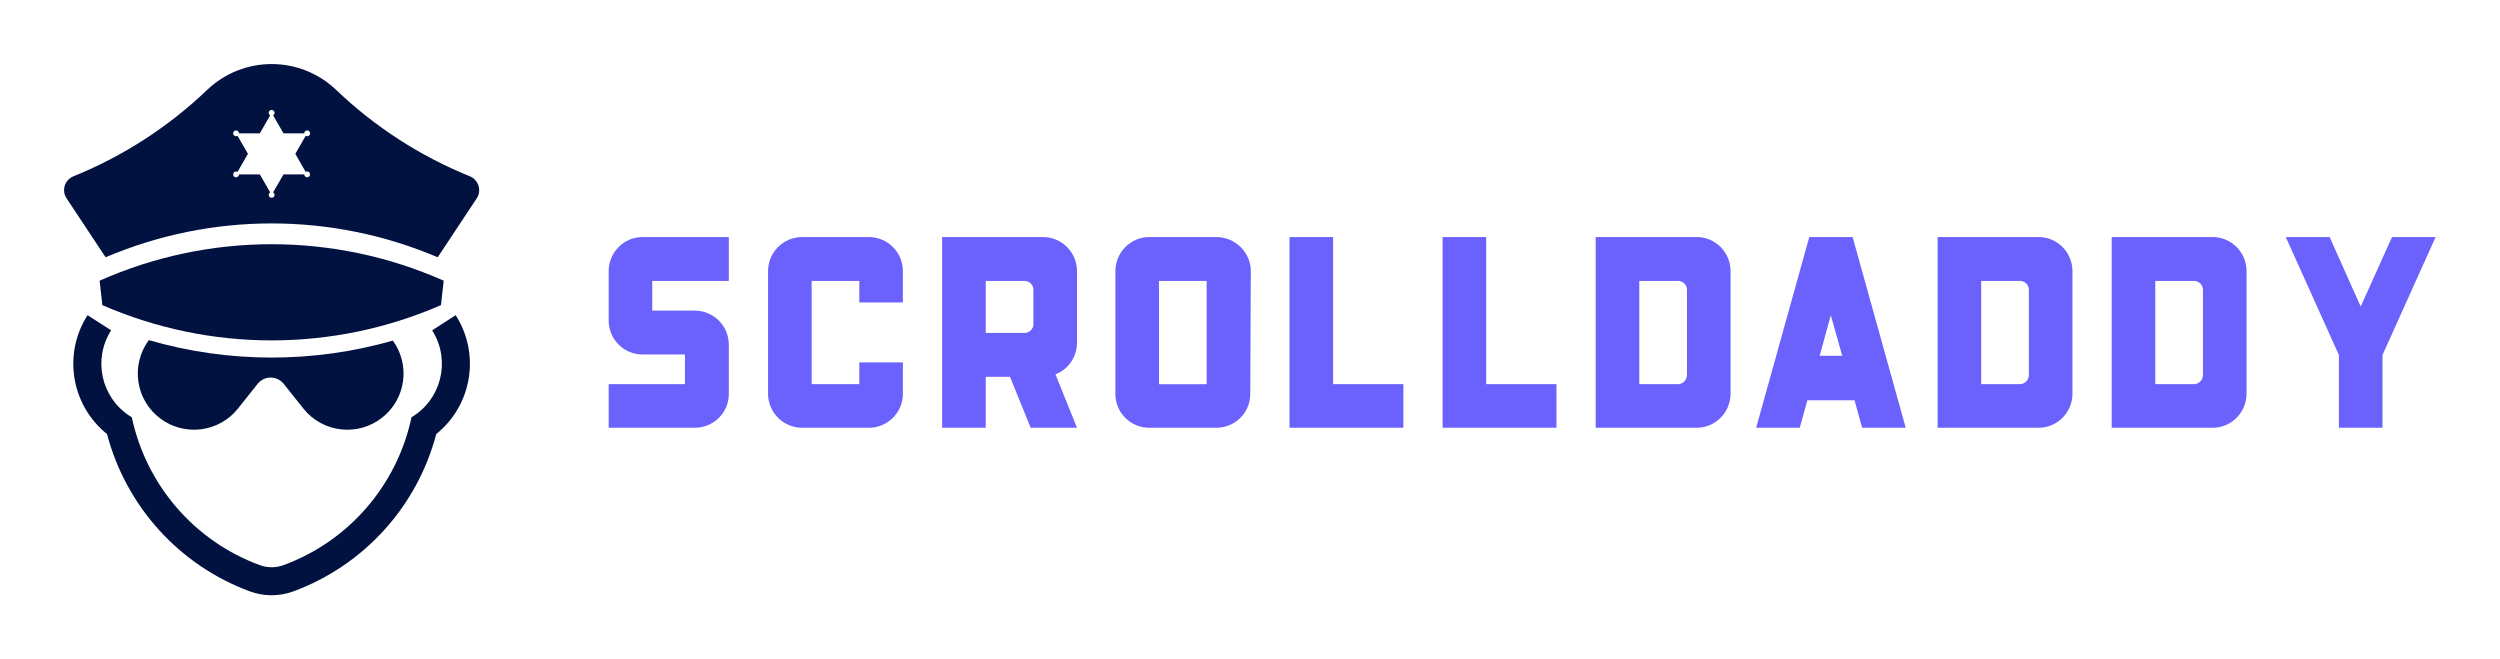 
        <svg xmlns="http://www.w3.org/2000/svg" xmlns:xlink="http://www.w3.org/1999/xlink" version="1.1" width="3162.081" 
        height="834.143" viewBox="0 0 3162.081 834.143">
			
			<g transform="scale(8.104) translate(10, 10)">
				<defs id="SvgjsDefs1026"></defs><g id="SvgjsG1027" featureKey="symbolFeature-0" transform="matrix(0.926,0,0,0.926,-14.457,-4.944)" fill="#011140"><g xmlns="http://www.w3.org/2000/svg"><path d="M21.602,41.85l0.461,4.118c18.193,7.927,38.873,7.927,57.074,0l0.46-4.118C61.133,33.653,40.051,33.653,21.602,41.85z"></path></g><g xmlns="http://www.w3.org/2000/svg"><path d="M81.615,47.663c4.19,6.545,2.766,15.174-3.274,20.036C75.123,79.941,66.12,89.836,54.246,94.223   c-2.355,0.862-4.951,0.862-7.306,0c-11.876-4.387-20.856-14.281-24.088-26.523c-6.047-4.862-7.474-13.491-3.284-20.036l3.979,2.553   c-3.121,4.87-1.688,11.349,3.188,14.472c0.09,0.066,0.19,0.117,0.293,0.176c2.436,11.458,10.567,20.877,21.551,24.92   c1.301,0.482,2.734,0.482,4.043,0c10.977-4.043,19.122-13.462,21.551-24.92c4.965-2.947,6.603-9.383,3.656-14.355   c-0.06-0.095-0.125-0.197-0.176-0.292L81.615,47.663z"></path></g><g xmlns="http://www.w3.org/2000/svg"><path d="M52.644,59.254l3.305,4.146c3.247,4.087,9.214,4.768,13.31,1.506c3.964-3.151,4.738-8.854,1.771-12.958   c-13.441,3.839-27.701,3.812-41.133-0.08c-3.108,4.204-2.231,10.128,1.965,13.235c4.096,3.042,9.888,2.289,13.062-1.703   l3.298-4.146c0.123-0.176,0.285-0.322,0.445-0.453C49.879,57.82,51.678,58.026,52.644,59.254z"></path></g><path xmlns="http://www.w3.org/2000/svg" d="M85.178,27.949l-6.59,9.952c-17.879-7.605-38.099-7.605-55.977,0l-6.589-9.952c-0.088-0.139-0.167-0.285-0.234-0.438  c-0.511-1.273,0.104-2.729,1.39-3.248c8.366-3.385,16.016-8.329,22.544-14.566c6.093-5.813,15.664-5.813,21.755,0  C68,15.934,75.656,20.878,84.029,24.263c0.145,0.066,0.307,0.146,0.431,0.235C85.607,25.258,85.93,26.809,85.178,27.949z   M50.164,27.634c0.14,0.235,0.433,0.314,0.681,0.183c0.24-0.138,0.321-0.431,0.175-0.672c-0.036-0.073-0.101-0.14-0.175-0.183  l1.756-3.028h3.501c0,0.272,0.205,0.491,0.491,0.491c0.263,0,0.481-0.219,0.481-0.491c0-0.277-0.219-0.497-0.481-0.497  c-0.096,0-0.183,0.021-0.264,0.065l-1.74-3.035l1.74-3.026c0.247,0.138,0.54,0.057,0.695-0.183c0.124-0.235,0.05-0.534-0.191-0.674  c-0.233-0.13-0.54-0.05-0.68,0.183c-0.036,0.073-0.052,0.162-0.052,0.249h-3.501l-1.756-3.035c0.24-0.14,0.321-0.439,0.175-0.673  c-0.139-0.234-0.43-0.314-0.673-0.183c-0.233,0.138-0.306,0.439-0.183,0.68c0.052,0.065,0.104,0.132,0.183,0.176l-1.74,3.035h-3.51  c0-0.278-0.22-0.489-0.482-0.489c-0.286,0-0.505,0.211-0.505,0.489c0,0.27,0.219,0.489,0.505,0.489c0.072,0,0.161-0.021,0.241-0.064  l1.748,3.026l-1.748,3.035c-0.241-0.131-0.541-0.058-0.68,0.183c-0.131,0.234-0.052,0.534,0.176,0.673  c0.248,0.139,0.541,0.058,0.68-0.183c0.037-0.073,0.065-0.162,0.065-0.242h3.51l1.74,3.028C50.113,27.101,50.041,27.4,50.164,27.634  z"></path></g><g id="SvgjsG1028" featureKey="nameFeature-0" transform="matrix(1.063,0,0,1.063,81.938,14.242)" fill="#6b61fc"><path d="M15.52 22.8 c2.76 0 5 2.24 5 5 l0 7.24 c0 2.76 -2.24 4.96 -5 4.96 l-12.64 0 l0 -6.4 l11.2 0 l0 -4.36 l-6.24 0 c-2.76 0 -4.96 -2.24 -4.96 -5 l0 -7.24 c0 -2.76 2.24 -5 4.96 -5 l12.68 0 l0 6.44 l-11.24 0 l0 4.36 l6.24 0 z M39.68 30.4 l6.4 0 l0 4.6 c0 2.76 -2.24 5 -5 5 l-9.8 0 c-2.76 0 -5 -2.24 -5 -5 l0 -18 c0 -2.76 2.24 -5 5 -5 l9.8 0 c2.76 0 5 2.24 5 5 l0 4.6 l-6.4 0 l0 -3.16 l-7 0 l0 15.16 l7 0 l0 -3.2 z M66.64 12 c2.76 0 5 2.24 5 5 l0 10.52 c0 2.12 -1.32 3.92 -3.16 4.64 l3.16 7.84 l-6.8 0 l-3.04 -7.48 l-3.56 0 l0 7.48 l-6.4 0 l0 -28 l14.8 0 z M63.92 26.08 c0.72 0 1.32 -0.56 1.32 -1.28 l0 -5.08 c0 -0.72 -0.6 -1.28 -1.32 -1.28 l-5.68 0 l0 7.64 l5.68 0 z M92.12 12 c2.72 0 5.04 2.24 5.04 5 l-0.08 18.04 c0 2.76 -2.24 4.96 -5 4.96 l-9.84 0 c-2.72 0 -4.96 -2.2 -4.96 -4.96 l0 -18.04 c0 -2.76 2.24 -5 4.96 -5 l9.88 0 z M90.68 33.6 l0 -15.16 l-7 0 l0 15.16 l7 0 z M109.24 12 l0 21.6 l10.32 0 l0 6.4 l-16.72 0 l0 0 l0 -28 l6.4 0 z M131.72 12 l0 21.6 l10.32 0 l0 6.4 l-16.72 0 l0 0 l0 -28 l6.4 0 z M162.64 12 c2.72 0 4.96 2.24 4.96 5 l0 18 c0 2.76 -2.24 5 -4.96 5 l-14.84 0 l0 -28 l14.84 0 z M161.2 32.24 l0 -12.48 c0 -0.76 -0.6 -1.32 -1.32 -1.32 l-5.68 0 l0 15.16 l5.68 0 c0.72 0 1.32 -0.6 1.32 -1.36 z M185.52 12 l7.8 28 l-6.4 0 l-1.12 -4.04 l-6.92 0 l-1.12 4.04 l-6.4 0 l7.8 -28 l6.36 0 z M180.68 29.44 l3.32 0 l-1.68 -5.96 z M212.84 12 c2.72 0 4.96 2.24 4.96 5 l0 18 c0 2.76 -2.24 5 -4.96 5 l-14.84 0 l0 -28 l14.84 0 z M211.4 32.24 l0 -12.48 c0 -0.76 -0.6 -1.32 -1.32 -1.32 l-5.68 0 l0 15.16 l5.68 0 c0.72 0 1.32 -0.6 1.32 -1.36 z M238.4 12 c2.72 0 4.96 2.24 4.96 5 l0 18 c0 2.76 -2.24 5 -4.96 5 l-14.84 0 l0 -28 l14.84 0 z M236.96 32.24 l0 -12.48 c0 -0.76 -0.6 -1.32 -1.32 -1.32 l-5.68 0 l0 15.16 l5.68 0 c0.72 0 1.32 -0.6 1.32 -1.36 z M260.12 22.2 l4.6 -10.2 l6.4 0 l-7.8 17.32 l0 10.68 l-6.4 0 l0 -10.68 l-7.8 -17.32 l6.44 0 z"></path></g>
			</g>
		</svg>
	